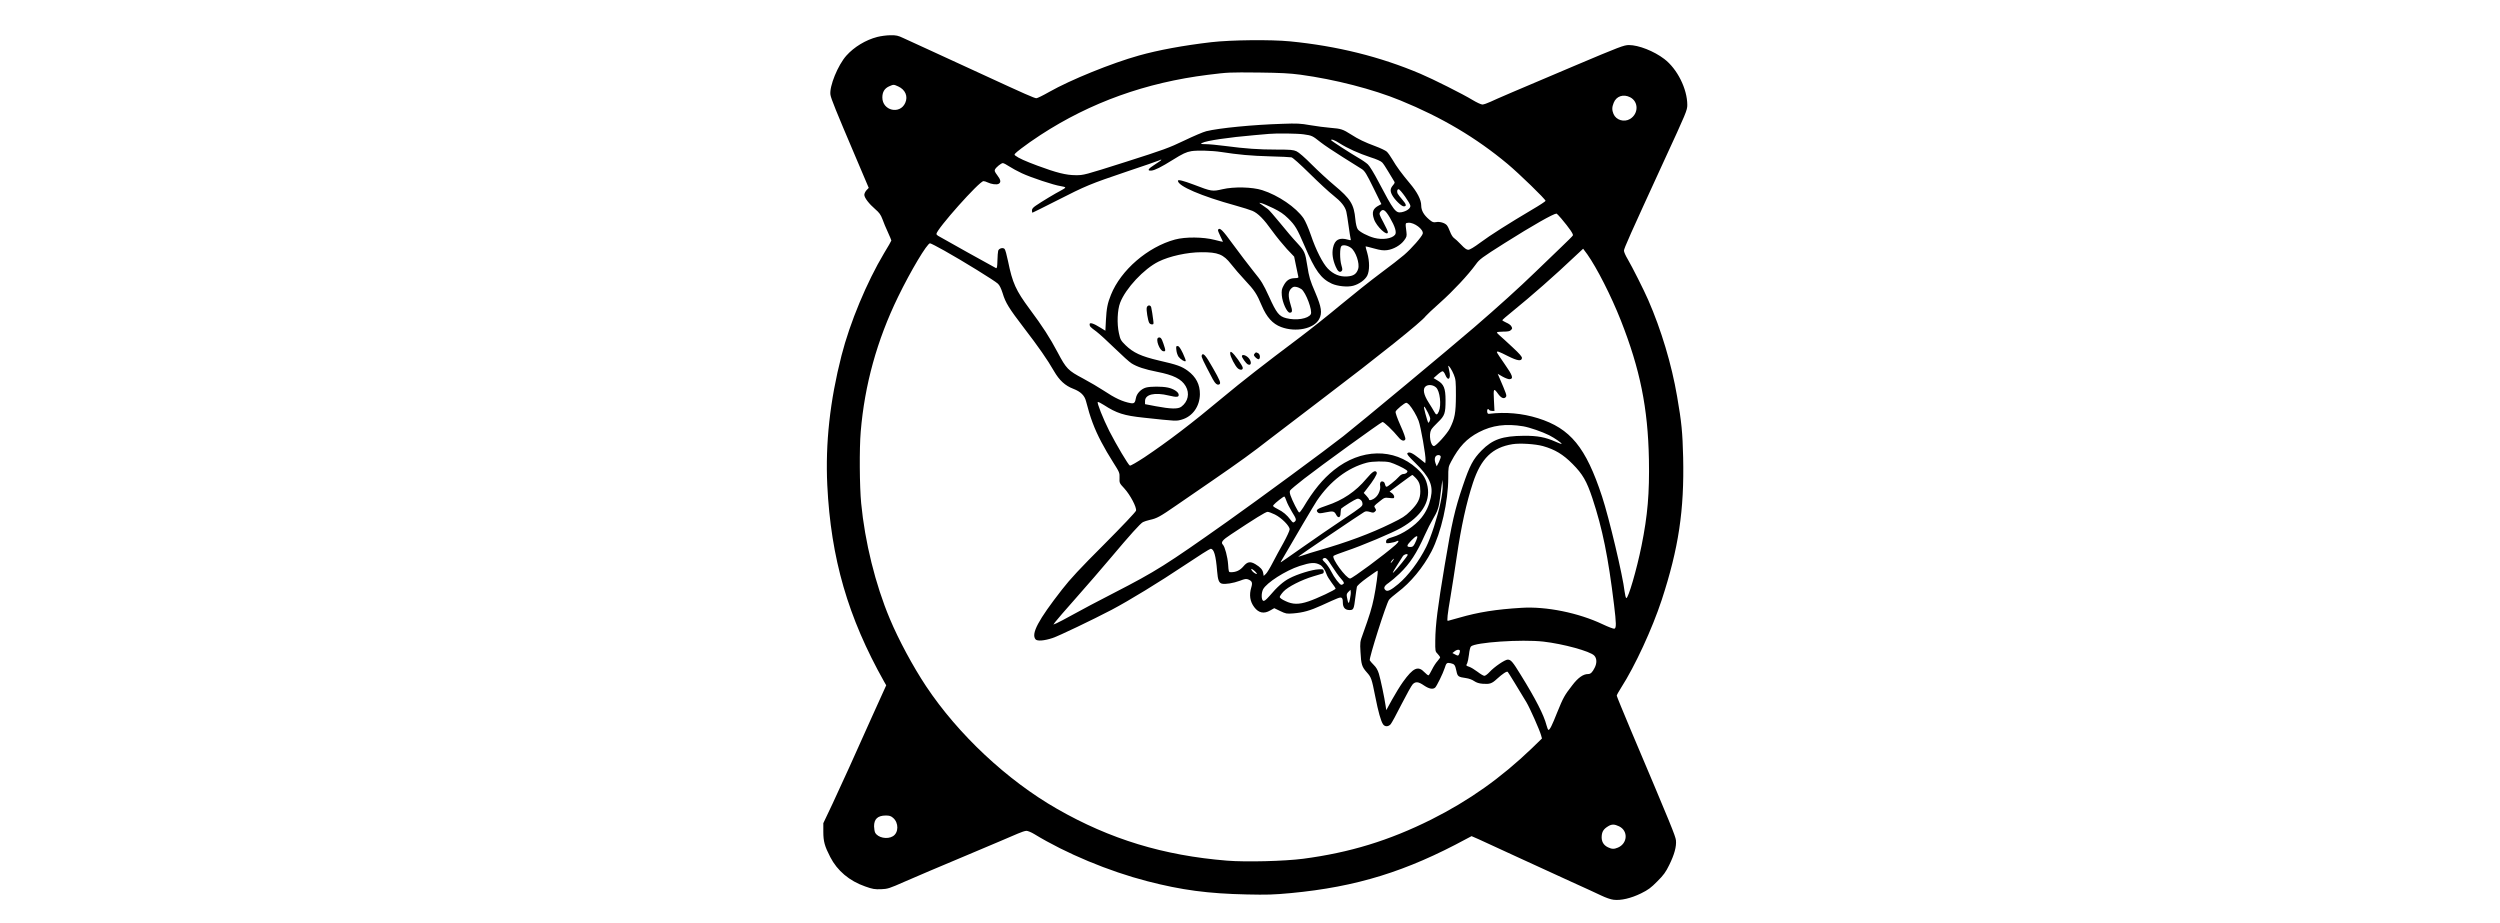 <?xml version="1.0" encoding="UTF-8" standalone="yes"?>
<svg version="1.0" xmlns="http://www.w3.org/2000/svg" width="100%" height="100mm" viewBox="0 0 1024 1024" preserveAspectRatio="xMidYMid meet">
  <g transform="translate(0,1024) scale(0.1,-0.1)" fill="#000000" stroke="none">
    <path d="M984 9830 c-129 -33 -258 -112 -343 -207 -94 -105 -191 -342 -177
-435 7 -44 63 -182 270 -668 l155 -365 -24 -25 c-14 -15 -25 -38 -25 -52 0
-32 52 -100 122 -160 44 -38 60 -60 79 -110 12 -35 40 -101 61 -146 21 -46 38
-87 38 -91 0 -4 -36 -68 -81 -141 -191 -320 -379 -770 -472 -1135 -129 -504
-180 -974 -158 -1439 40 -813 229 -1466 631 -2181 l23 -40 -163 -360 c-89
-198 -201 -445 -247 -550 -47 -104 -131 -287 -186 -405 l-102 -215 0 -95 c0
-108 15 -161 77 -281 78 -152 212 -265 387 -326 84 -30 106 -33 176 -31 75 3
91 8 265 85 102 45 410 176 685 291 275 116 531 224 568 241 38 17 81 31 96
31 15 0 54 -16 87 -36 352 -215 828 -413 1254 -523 382 -99 676 -138 1105
-147 221 -5 294 -3 488 15 729 69 1281 240 1949 602 l57 30 78 -34 c43 -19
236 -108 428 -197 193 -89 463 -213 600 -275 138 -62 287 -131 333 -153 48
-23 106 -44 137 -47 80 -10 193 16 305 71 79 39 109 61 180 133 71 71 94 103
132 181 58 117 82 207 75 275 -6 49 -50 158 -498 1216 -87 207 -159 382 -159
389 0 7 22 47 49 89 154 240 345 654 450 973 188 575 251 995 238 1583 -7 279
-17 386 -67 675 -61 357 -176 740 -321 1072 -45 104 -179 370 -228 453 -23 38
-41 80 -41 93 0 25 64 168 447 1002 244 529 256 557 256 615 0 178 -111 401
-256 511 -114 87 -285 154 -391 154 -55 0 -98 -16 -611 -233 -660 -279 -862
-366 -925 -396 -36 -17 -77 -31 -91 -31 -14 0 -64 23 -110 51 -103 63 -437
231 -579 291 -445 189 -925 308 -1445 359 -214 21 -656 16 -874 -9 -315 -37
-589 -88 -803 -148 -301 -84 -760 -270 -996 -404 -68 -39 -132 -70 -142 -70
-22 0 -122 44 -605 267 -214 99 -484 223 -600 276 -115 52 -239 109 -275 126
-55 26 -76 31 -140 30 -41 0 -107 -9 -146 -19z m4696 -419 c383 -52 806 -161
1110 -286 460 -188 839 -413 1188 -704 129 -108 422 -392 422 -410 0 -5 -66
-49 -147 -96 -263 -156 -467 -285 -577 -367 -70 -52 -117 -80 -134 -80 -18 0
-41 16 -81 59 -31 32 -66 65 -79 73 -12 8 -31 39 -42 69 -10 29 -27 62 -36 72
-23 26 -79 42 -120 34 -30 -5 -40 -1 -77 30 -59 50 -87 100 -87 155 0 63 -44
148 -126 245 -89 106 -148 186 -194 265 -21 36 -49 75 -62 87 -13 12 -71 40
-128 61 -116 43 -189 78 -266 128 -94 60 -114 66 -226 75 -59 5 -163 18 -231
30 -107 19 -145 21 -307 15 -327 -10 -703 -47 -845 -82 -33 -8 -143 -55 -245
-104 -169 -81 -226 -102 -650 -237 -460 -146 -466 -148 -555 -147 -105 0 -213
27 -425 106 -134 50 -208 83 -244 111 -18 13 -13 18 65 79 46 36 143 104 214
150 556 362 1170 582 1860 668 227 28 228 28 565 25 241 -3 338 -8 460 -24z
m-4464 -130 c79 -36 111 -110 78 -183 -59 -132 -254 -86 -254 60 0 61 24 100
73 123 52 23 52 23 103 0z m8122 -120 c96 -49 95 -183 0 -241 -66 -40 -155
-13 -184 55 -18 44 -18 75 2 124 29 74 107 100 182 62z m-3621 -412 c91 -13
95 -15 187 -88 39 -31 150 -105 246 -165 96 -59 192 -120 212 -133 32 -21 52
-54 127 -207 l89 -181 -26 -14 c-68 -35 -83 -74 -56 -153 27 -82 154 -200 154
-143 0 8 -22 56 -50 108 -47 88 -49 94 -34 116 28 39 54 24 106 -64 58 -99 78
-165 57 -191 -35 -43 -139 -58 -230 -34 -73 19 -166 68 -184 97 -11 17 -21 58
-26 110 -15 166 -53 226 -234 377 -66 55 -178 158 -249 229 -78 79 -144 136
-170 148 -35 16 -67 19 -221 19 -198 0 -343 10 -571 40 -84 11 -180 20 -215
20 -60 1 -62 2 -39 14 45 25 298 62 580 86 69 5 141 12 160 14 86 8 316 5 387
-5z m397 -99 c86 -55 214 -113 342 -155 67 -21 119 -44 131 -58 12 -12 41 -56
65 -97 24 -41 52 -87 61 -101 17 -26 17 -27 -8 -57 -29 -35 -31 -61 -9 -104
27 -52 104 -128 130 -128 35 0 30 22 -16 75 -22 25 -45 55 -51 66 -11 22 -6
49 10 49 19 0 131 -158 131 -185 0 -29 -42 -59 -98 -70 -65 -12 -86 15 -257
340 -47 90 -98 174 -117 191 -18 17 -67 51 -108 74 -86 50 -300 188 -300 195
0 15 41 0 94 -35z m-1319 -96 c200 -31 334 -43 545 -49 118 -3 226 -8 240 -11
15 -3 97 -77 205 -183 99 -98 216 -206 260 -240 85 -67 130 -122 144 -180 5
-20 16 -90 25 -156 9 -66 19 -130 22 -142 6 -21 4 -22 -27 -13 -98 28 -149 1
-168 -91 -13 -63 -3 -132 30 -208 22 -53 45 -70 66 -49 10 11 10 22 -2 62 -20
67 -20 199 0 216 19 16 68 7 105 -20 53 -38 100 -175 80 -235 -18 -56 -52 -79
-124 -83 -80 -5 -151 24 -213 88 -56 58 -132 207 -187 370 -28 81 -61 156 -82
188 -84 121 -280 255 -459 312 -109 35 -314 40 -441 10 -113 -26 -120 -25
-318 51 -117 44 -176 59 -176 43 0 -59 259 -170 640 -275 80 -22 164 -49 187
-59 62 -27 126 -91 219 -222 47 -65 121 -155 164 -202 l80 -84 19 -93 c10 -52
22 -105 25 -119 7 -24 5 -25 -40 -27 -58 -2 -91 -25 -122 -84 -20 -36 -23 -55
-19 -107 6 -79 58 -192 88 -192 30 0 32 20 9 91 -28 91 -27 143 6 176 20 20
31 24 57 19 18 -3 43 -14 57 -24 50 -36 127 -242 104 -280 -30 -50 -162 -71
-272 -43 -79 20 -108 56 -191 240 -65 141 -82 170 -172 280 -54 68 -156 201
-226 297 -120 165 -149 194 -168 164 -3 -5 8 -36 25 -69 16 -33 30 -62 30 -64
0 -2 -42 8 -92 21 -126 33 -325 35 -440 4 -303 -82 -601 -339 -711 -613 -38
-94 -49 -150 -56 -282 l-6 -117 -57 35 c-74 47 -118 60 -118 37 0 -24 7 -31
75 -81 33 -25 125 -109 205 -187 80 -78 163 -153 185 -166 62 -39 148 -67 284
-94 183 -36 271 -80 317 -159 47 -80 27 -173 -49 -229 -37 -27 -116 -25 -282
6 l-120 23 0 34 c0 75 107 100 263 62 91 -22 115 -19 110 12 -4 29 -58 63
-119 76 -65 14 -193 14 -244 0 -53 -15 -102 -65 -111 -115 -9 -54 -20 -64 -57
-58 -90 16 -175 55 -305 142 -48 32 -149 91 -225 132 -166 88 -186 108 -282
290 -85 161 -167 288 -310 480 -154 208 -191 290 -240 530 -14 69 -31 131 -39
138 -19 19 -65 5 -71 -22 -3 -11 -7 -60 -8 -108 -2 -71 -5 -87 -16 -83 -13 5
-604 335 -644 359 -9 6 -17 15 -17 20 0 51 476 586 522 586 10 0 31 -6 46 -14
41 -20 99 -28 122 -16 29 16 25 44 -15 96 -27 36 -33 49 -25 64 14 26 69 70
87 70 9 0 40 -16 70 -36 30 -20 93 -54 140 -76 102 -48 359 -133 431 -143 29
-4 52 -11 52 -16 0 -5 -22 -20 -50 -34 -57 -29 -215 -124 -277 -167 -31 -21
-43 -36 -43 -53 0 -14 3 -25 6 -25 3 0 123 60 267 133 330 168 369 184 779
323 186 62 347 118 359 124 11 7 23 10 25 7 3 -2 -29 -26 -71 -52 -77 -48 -91
-72 -40 -68 38 3 110 39 241 121 104 65 147 86 204 95 60 10 233 6 325 -9z
m582 -624 c77 -38 116 -64 166 -113 79 -78 99 -112 183 -307 116 -272 182
-363 302 -418 65 -29 175 -40 237 -23 65 17 132 65 156 112 27 55 27 158 0
253 -12 38 -20 71 -18 72 1 1 43 -9 93 -23 72 -20 102 -24 145 -19 71 9 151
55 190 109 28 38 30 47 25 92 -13 104 -14 100 21 103 64 6 171 -74 160 -121
-9 -33 -123 -164 -207 -236 -39 -34 -157 -126 -263 -204 -106 -79 -302 -235
-437 -347 -135 -113 -344 -279 -465 -370 -393 -295 -636 -485 -840 -655 -350
-293 -616 -495 -877 -670 -81 -53 -153 -95 -161 -92 -17 6 -150 231 -228 383
-70 139 -141 318 -128 323 6 2 36 -13 67 -33 142 -92 223 -118 442 -141 370
-40 360 -39 424 -21 119 35 198 146 200 281 1 108 -43 193 -134 260 -67 49
-118 68 -320 114 -199 47 -284 86 -372 171 -52 52 -57 60 -73 134 -23 104 -17
257 14 337 61 159 264 376 426 456 120 60 320 104 475 104 185 1 245 -23 330
-132 34 -44 102 -123 152 -176 109 -116 133 -153 189 -286 54 -127 120 -201
214 -236 164 -62 367 -19 423 89 35 67 25 132 -42 290 -62 144 -69 169 -91
305 -22 143 -29 158 -112 249 -42 44 -127 144 -189 221 -63 77 -124 147 -137
156 -12 9 -40 29 -62 44 -39 27 -39 27 -10 21 17 -4 76 -29 132 -56z m3195
-112 c95 -113 139 -178 131 -191 -4 -8 -64 -67 -133 -133 -69 -65 -199 -191
-290 -279 -168 -163 -409 -381 -670 -606 -280 -241 -1260 -1056 -1455 -1210
-189 -149 -934 -697 -1288 -948 -681 -482 -789 -550 -1257 -791 -168 -86 -372
-194 -454 -240 -82 -45 -164 -89 -184 -97 l-34 -14 20 28 c11 16 116 137 232
268 117 132 290 332 385 445 212 252 327 380 357 396 13 7 48 18 78 25 75 16
111 35 290 159 85 59 265 183 400 275 304 209 454 318 634 459 78 60 346 265
596 455 617 468 1097 852 1140 913 8 11 80 79 160 150 144 128 311 307 396
424 41 57 63 74 321 237 314 198 540 326 575 327 3 0 26 -24 50 -52z m-6843
-360 c199 -111 560 -334 593 -366 19 -17 36 -53 53 -106 32 -107 70 -167 238
-387 157 -204 260 -352 331 -476 60 -104 124 -163 216 -198 80 -31 124 -73
140 -137 47 -184 93 -306 170 -453 31 -60 90 -162 131 -225 71 -112 73 -117
71 -173 -2 -56 -2 -58 53 -117 66 -72 139 -211 130 -247 -3 -14 -155 -174
-354 -374 -272 -272 -375 -383 -467 -501 -266 -341 -345 -491 -294 -553 19
-22 97 -16 190 15 69 23 439 200 655 313 198 105 521 302 816 499 146 98 273
178 282 178 37 0 58 -74 72 -249 8 -98 20 -129 53 -138 38 -9 126 5 199 32 57
22 72 24 95 14 41 -17 48 -36 32 -88 -25 -84 -15 -155 33 -219 49 -65 108 -77
178 -36 l44 25 66 -32 c63 -30 71 -32 146 -26 108 9 185 30 314 89 190 87 202
91 219 85 11 -5 16 -19 16 -52 0 -57 25 -85 75 -85 44 0 48 10 64 140 7 52 14
105 17 117 3 14 44 51 116 103 61 44 112 79 114 77 7 -7 -17 -186 -41 -302
-23 -112 -46 -188 -124 -405 -30 -81 -31 -90 -25 -195 7 -138 16 -165 69 -225
51 -57 55 -69 95 -270 33 -168 62 -272 86 -307 19 -29 57 -30 84 -1 11 12 66
112 121 222 56 110 112 210 125 223 32 32 63 29 125 -14 55 -37 97 -46 123
-24 17 14 88 159 106 216 18 59 25 64 67 55 43 -10 49 -19 64 -88 12 -59 20
-65 106 -77 31 -4 69 -18 90 -33 27 -18 55 -27 95 -30 78 -6 102 2 156 52 66
60 112 90 122 80 8 -8 124 -198 208 -338 38 -64 146 -307 162 -365 l10 -36
-112 -109 c-344 -330 -695 -579 -1117 -791 -467 -233 -904 -367 -1421 -435
-206 -27 -636 -38 -845 -21 -706 57 -1298 238 -1885 574 -556 318 -1099 827
-1455 1362 -144 217 -305 515 -403 750 -159 378 -276 851 -317 1280 -18 186
-21 608 -5 795 43 517 180 1014 414 1495 141 290 323 595 355 595 8 0 80 -37
160 -82z m7134 -40 c106 -150 265 -462 372 -733 214 -543 301 -972 312 -1543
7 -373 -14 -622 -82 -958 -54 -268 -148 -588 -169 -581 -6 2 -14 35 -19 73
-19 172 -172 817 -250 1054 -180 547 -351 756 -711 869 -176 55 -360 71 -541
49 -15 -2 -21 4 -23 25 -3 26 11 37 23 17 3 -5 18 -10 32 -10 l26 0 -6 119
c-7 134 -3 139 48 68 33 -45 64 -57 84 -33 13 16 8 30 -76 225 l-14 33 55 -32
c31 -17 66 -30 78 -28 45 6 33 41 -56 168 -47 67 -86 126 -86 131 0 16 19 10
121 -42 108 -54 152 -60 157 -23 2 15 -25 47 -105 121 -59 56 -123 113 -140
128 -18 15 -33 31 -33 36 0 5 31 9 69 9 50 0 74 4 85 16 19 18 19 20 5 45 -6
11 -30 29 -55 39 -24 11 -44 23 -44 27 1 4 51 49 113 98 207 168 472 400 697
614 47 44 86 80 87 81 1 0 22 -28 46 -62z m-1481 -1336 c21 -52 23 -72 23
-232 -1 -194 -12 -254 -67 -364 -30 -59 -153 -196 -177 -196 -37 0 -59 127
-31 180 7 14 41 52 76 85 75 72 84 98 84 244 0 131 -19 178 -88 218 l-45 27
43 38 c23 21 49 38 57 38 8 0 22 -18 30 -39 31 -79 66 -44 44 44 -6 24 -11 47
-11 52 1 19 41 -42 62 -95z m-197 -142 c43 -40 60 -194 31 -265 -18 -43 -31
-44 -51 -5 -9 17 -37 63 -62 102 -58 90 -69 155 -32 182 30 22 83 15 114 -14z
m-298 -192 c34 -38 82 -119 104 -178 24 -64 81 -389 77 -437 l-3 -33 -69 55
c-74 59 -110 75 -129 56 -9 -9 11 -34 83 -104 165 -162 206 -253 176 -390 -20
-90 -52 -158 -104 -223 -71 -90 -210 -183 -322 -215 -56 -16 -70 -26 -70 -51
0 -18 4 -20 48 -13 26 4 55 11 65 17 36 19 31 -5 -8 -39 -125 -110 -480 -373
-504 -373 -44 0 -209 226 -184 251 6 6 68 30 139 54 171 57 515 202 609 256
226 129 327 286 296 457 -16 86 -46 137 -122 205 -251 227 -619 220 -917 -19
-125 -100 -229 -227 -342 -417 -19 -31 -39 -56 -45 -54 -11 4 -76 131 -96 190
-9 27 -10 44 -3 55 6 10 75 68 155 130 178 139 847 623 869 629 14 4 114 -91
182 -174 29 -36 62 -43 72 -17 4 10 -18 73 -54 152 -37 83 -58 143 -54 154 6
21 99 98 118 98 7 0 22 -10 33 -22z m209 -90 c13 -26 24 -55 24 -65 0 -20 -17
-50 -23 -43 -3 3 -17 48 -31 100 -27 101 -19 103 30 8z m1057 -149 c70 -12
211 -61 287 -99 61 -31 144 -89 138 -96 -3 -2 -34 9 -69 25 -111 49 -198 66
-349 65 -240 -2 -348 -40 -470 -163 -95 -97 -132 -167 -209 -395 -87 -256
-122 -408 -200 -876 -79 -471 -103 -662 -105 -837 -1 -120 -1 -122 27 -150 15
-16 27 -33 27 -37 0 -5 -14 -24 -30 -43 -17 -18 -44 -60 -60 -93 -16 -32 -33
-61 -38 -64 -5 -3 -26 13 -46 34 -71 75 -125 50 -238 -107 -31 -43 -85 -131
-121 -196 l-65 -118 -7 48 c-13 90 -56 295 -75 357 -13 42 -31 72 -56 96 -19
19 -40 43 -45 52 -11 20 181 624 213 671 11 15 54 52 95 83 143 106 286 279
377 455 107 208 186 556 186 816 0 115 1 123 31 179 89 168 173 257 309 328
147 77 300 97 493 65z m217 -219 c134 -38 224 -92 330 -199 112 -113 156 -189
220 -381 112 -339 175 -649 240 -1183 25 -206 26 -256 4 -264 -8 -3 -67 19
-132 50 -266 126 -624 199 -897 182 -284 -17 -479 -48 -694 -110 -66 -19 -123
-35 -126 -35 -11 0 -4 70 30 268 19 114 50 313 69 443 50 340 107 599 180 821
89 270 215 393 440 429 83 13 252 2 336 -21z m-1134 -114 c3 -8 -6 -36 -19
-63 l-25 -48 -11 28 c-22 56 -8 97 31 97 10 0 21 -6 24 -14z m-561 -67 c45
-13 151 -62 179 -84 16 -12 17 -17 6 -30 -7 -8 -23 -15 -37 -15 -15 0 -34 -12
-50 -30 -14 -17 -52 -51 -84 -76 -62 -48 -59 -48 -75 4 -6 19 -35 27 -45 11
-5 -8 -8 -24 -5 -37 7 -43 -15 -101 -51 -132 -32 -29 -73 -40 -73 -21 0 5 -13
23 -29 40 l-29 31 37 48 c68 85 114 161 108 177 -14 34 -47 14 -115 -67 -119
-143 -264 -240 -443 -299 -103 -34 -123 -49 -97 -75 13 -13 23 -13 87 0 83 17
96 14 117 -26 22 -43 49 -34 49 17 1 22 4 45 7 51 4 5 46 34 94 64 83 50 89
52 113 39 18 -10 27 -25 29 -46 3 -30 -3 -35 -215 -177 -120 -80 -324 -220
-453 -311 -129 -91 -236 -165 -238 -165 -2 0 -1 3 1 8 151 261 370 632 399
675 148 219 340 365 553 422 61 17 206 19 260 4z m282 -171 c41 -43 53 -76 53
-150 0 -83 -27 -137 -111 -220 -57 -57 -88 -76 -211 -136 -227 -112 -494 -211
-808 -301 -58 -17 -132 -39 -164 -51 -33 -11 -60 -19 -62 -18 -2 3 697 476
733 496 18 10 31 10 64 1 34 -11 42 -10 56 4 15 14 15 18 1 39 -15 22 -13 24
45 70 58 47 60 48 113 42 50 -6 54 -5 54 14 0 11 -11 29 -25 39 l-26 18 123
92 c68 50 125 92 129 92 3 1 19 -14 36 -31z m278 -273 c-31 -153 -108 -392
-160 -495 -80 -161 -202 -322 -310 -412 -79 -66 -119 -86 -140 -68 -27 22 -17
48 33 81 26 18 80 64 121 103 116 112 190 225 282 431 27 60 67 139 89 175 51
84 67 132 79 233 6 45 14 109 18 142 l8 60 3 -62 c2 -37 -7 -110 -23 -188z
m-1711 17 c9 -27 37 -81 61 -121 50 -80 53 -92 29 -112 -15 -12 -20 -9 -43 21
-43 57 -82 90 -144 121 -51 27 -57 32 -45 46 18 23 108 93 118 93 5 0 16 -22
24 -48z m-127 -152 c74 -37 163 -127 163 -164 0 -15 -31 -81 -68 -149 -38 -67
-92 -167 -121 -223 -28 -55 -62 -111 -75 -123 l-24 -22 -6 34 c-7 36 -30 62
-86 96 -57 34 -90 28 -133 -24 -37 -44 -81 -65 -138 -65 -26 0 -26 1 -32 88
-6 82 -36 195 -57 216 -27 27 -8 52 88 115 265 176 386 251 407 251 12 0 49
-14 82 -30z m1577 -262 c-3 -13 -15 -40 -25 -60 -16 -31 -25 -38 -49 -38 -46
0 -44 16 8 70 52 54 78 65 66 28z m-104 -186 c0 -11 -121 -161 -155 -192 -19
-18 -11 1 30 65 31 50 64 100 71 113 14 21 54 32 54 14z m-841 -124 c32 -51
77 -114 100 -139 31 -35 38 -48 29 -57 -7 -7 -17 -12 -24 -12 -18 0 -78 78
-114 150 -18 36 -49 80 -68 98 -28 27 -32 36 -21 43 28 18 41 7 98 -83z m675
57 c-9 -14 -19 -23 -22 -20 -5 4 26 45 35 45 2 0 -4 -11 -13 -25z m-807 -43
c28 -15 57 -57 72 -103 6 -20 32 -62 56 -94 25 -32 45 -62 45 -67 0 -13 -208
-111 -302 -142 -106 -36 -175 -35 -255 4 -38 17 -63 35 -63 45 0 8 18 35 41
60 49 53 199 130 334 170 50 15 96 29 103 31 7 2 12 14 10 26 -3 21 -8 23 -58
20 -71 -3 -237 -54 -321 -99 -69 -35 -137 -95 -224 -198 -38 -43 -56 -57 -68
-52 -22 8 -23 86 -2 127 38 73 249 208 405 259 125 40 171 43 227 13z m-713
-81 c11 -12 16 -21 12 -21 -16 0 -46 22 -57 41 -9 18 -8 19 8 11 10 -6 27 -20
37 -31z m1045 -299 c-12 -61 -19 -57 -33 20 -6 31 -3 41 16 60 l23 23 3 -23
c2 -12 -2 -48 -9 -80z m2146 -472 c220 -25 520 -107 565 -155 30 -31 31 -84 5
-135 -26 -52 -45 -70 -73 -70 -54 0 -111 -40 -175 -124 -87 -112 -100 -135
-168 -302 -58 -147 -82 -194 -97 -194 -5 0 -14 24 -22 53 -28 110 -119 289
-285 557 -90 147 -110 170 -145 170 -31 0 -149 -80 -203 -139 -21 -23 -46 -41
-56 -41 -10 0 -44 20 -76 45 -32 24 -73 49 -91 55 -38 13 -38 13 -23 41 5 11
14 54 19 95 4 42 14 83 22 90 46 46 562 81 803 54z m-925 -106 c0 -8 -5 -24
-10 -35 -10 -18 -12 -18 -42 -3 l-32 17 23 18 c28 23 61 25 61 3z m-6291
-1850 c64 -54 63 -165 -2 -204 -62 -38 -167 -17 -197 40 -6 11 -11 43 -12 70
0 81 40 119 129 120 41 0 58 -5 82 -26z m8057 -94 c103 -50 95 -190 -13 -236
-42 -18 -67 -18 -110 3 -51 24 -75 67 -70 126 4 50 22 78 72 108 39 24 69 24
121 -1z"/>
    <path d="M3974 6826 c-6 -25 12 -140 27 -168 5 -10 19 -18 31 -18 19 0 20 4
14 48 -6 53 -15 106 -22 140 -6 30 -42 30 -50 -2z"/>
    <path d="M4103 6493 c-35 -13 13 -145 55 -151 28 -4 28 7 1 85 -20 60 -32 74
-56 66z"/>
    <path d="M4303 6354 c2 -26 14 -58 24 -73 24 -31 69 -59 79 -48 4 4 -10 43
-31 87 -29 59 -44 80 -58 80 -17 0 -19 -5 -14 -46z"/>
    <path d="M4900 6317 c0 -34 57 -143 86 -166 27 -21 54 -18 54 6 0 24 -96 159
-126 176 -10 6 -14 2 -14 -16z"/>
    <path d="M5170 6314 c-11 -13 -9 -19 12 -41 14 -14 31 -22 37 -19 18 12 13 54
-8 66 -25 13 -26 13 -41 -6z"/>
    <path d="M4584 6295 c-6 -15 15 -59 123 -263 27 -50 52 -70 73 -57 20 12 8 42
-74 185 -79 140 -108 172 -122 135z"/>
    <path d="M5030 6287 c0 -16 45 -79 65 -90 42 -23 47 33 6 74 -30 30 -71 39
-71 16z"/>
  </g>
</svg>